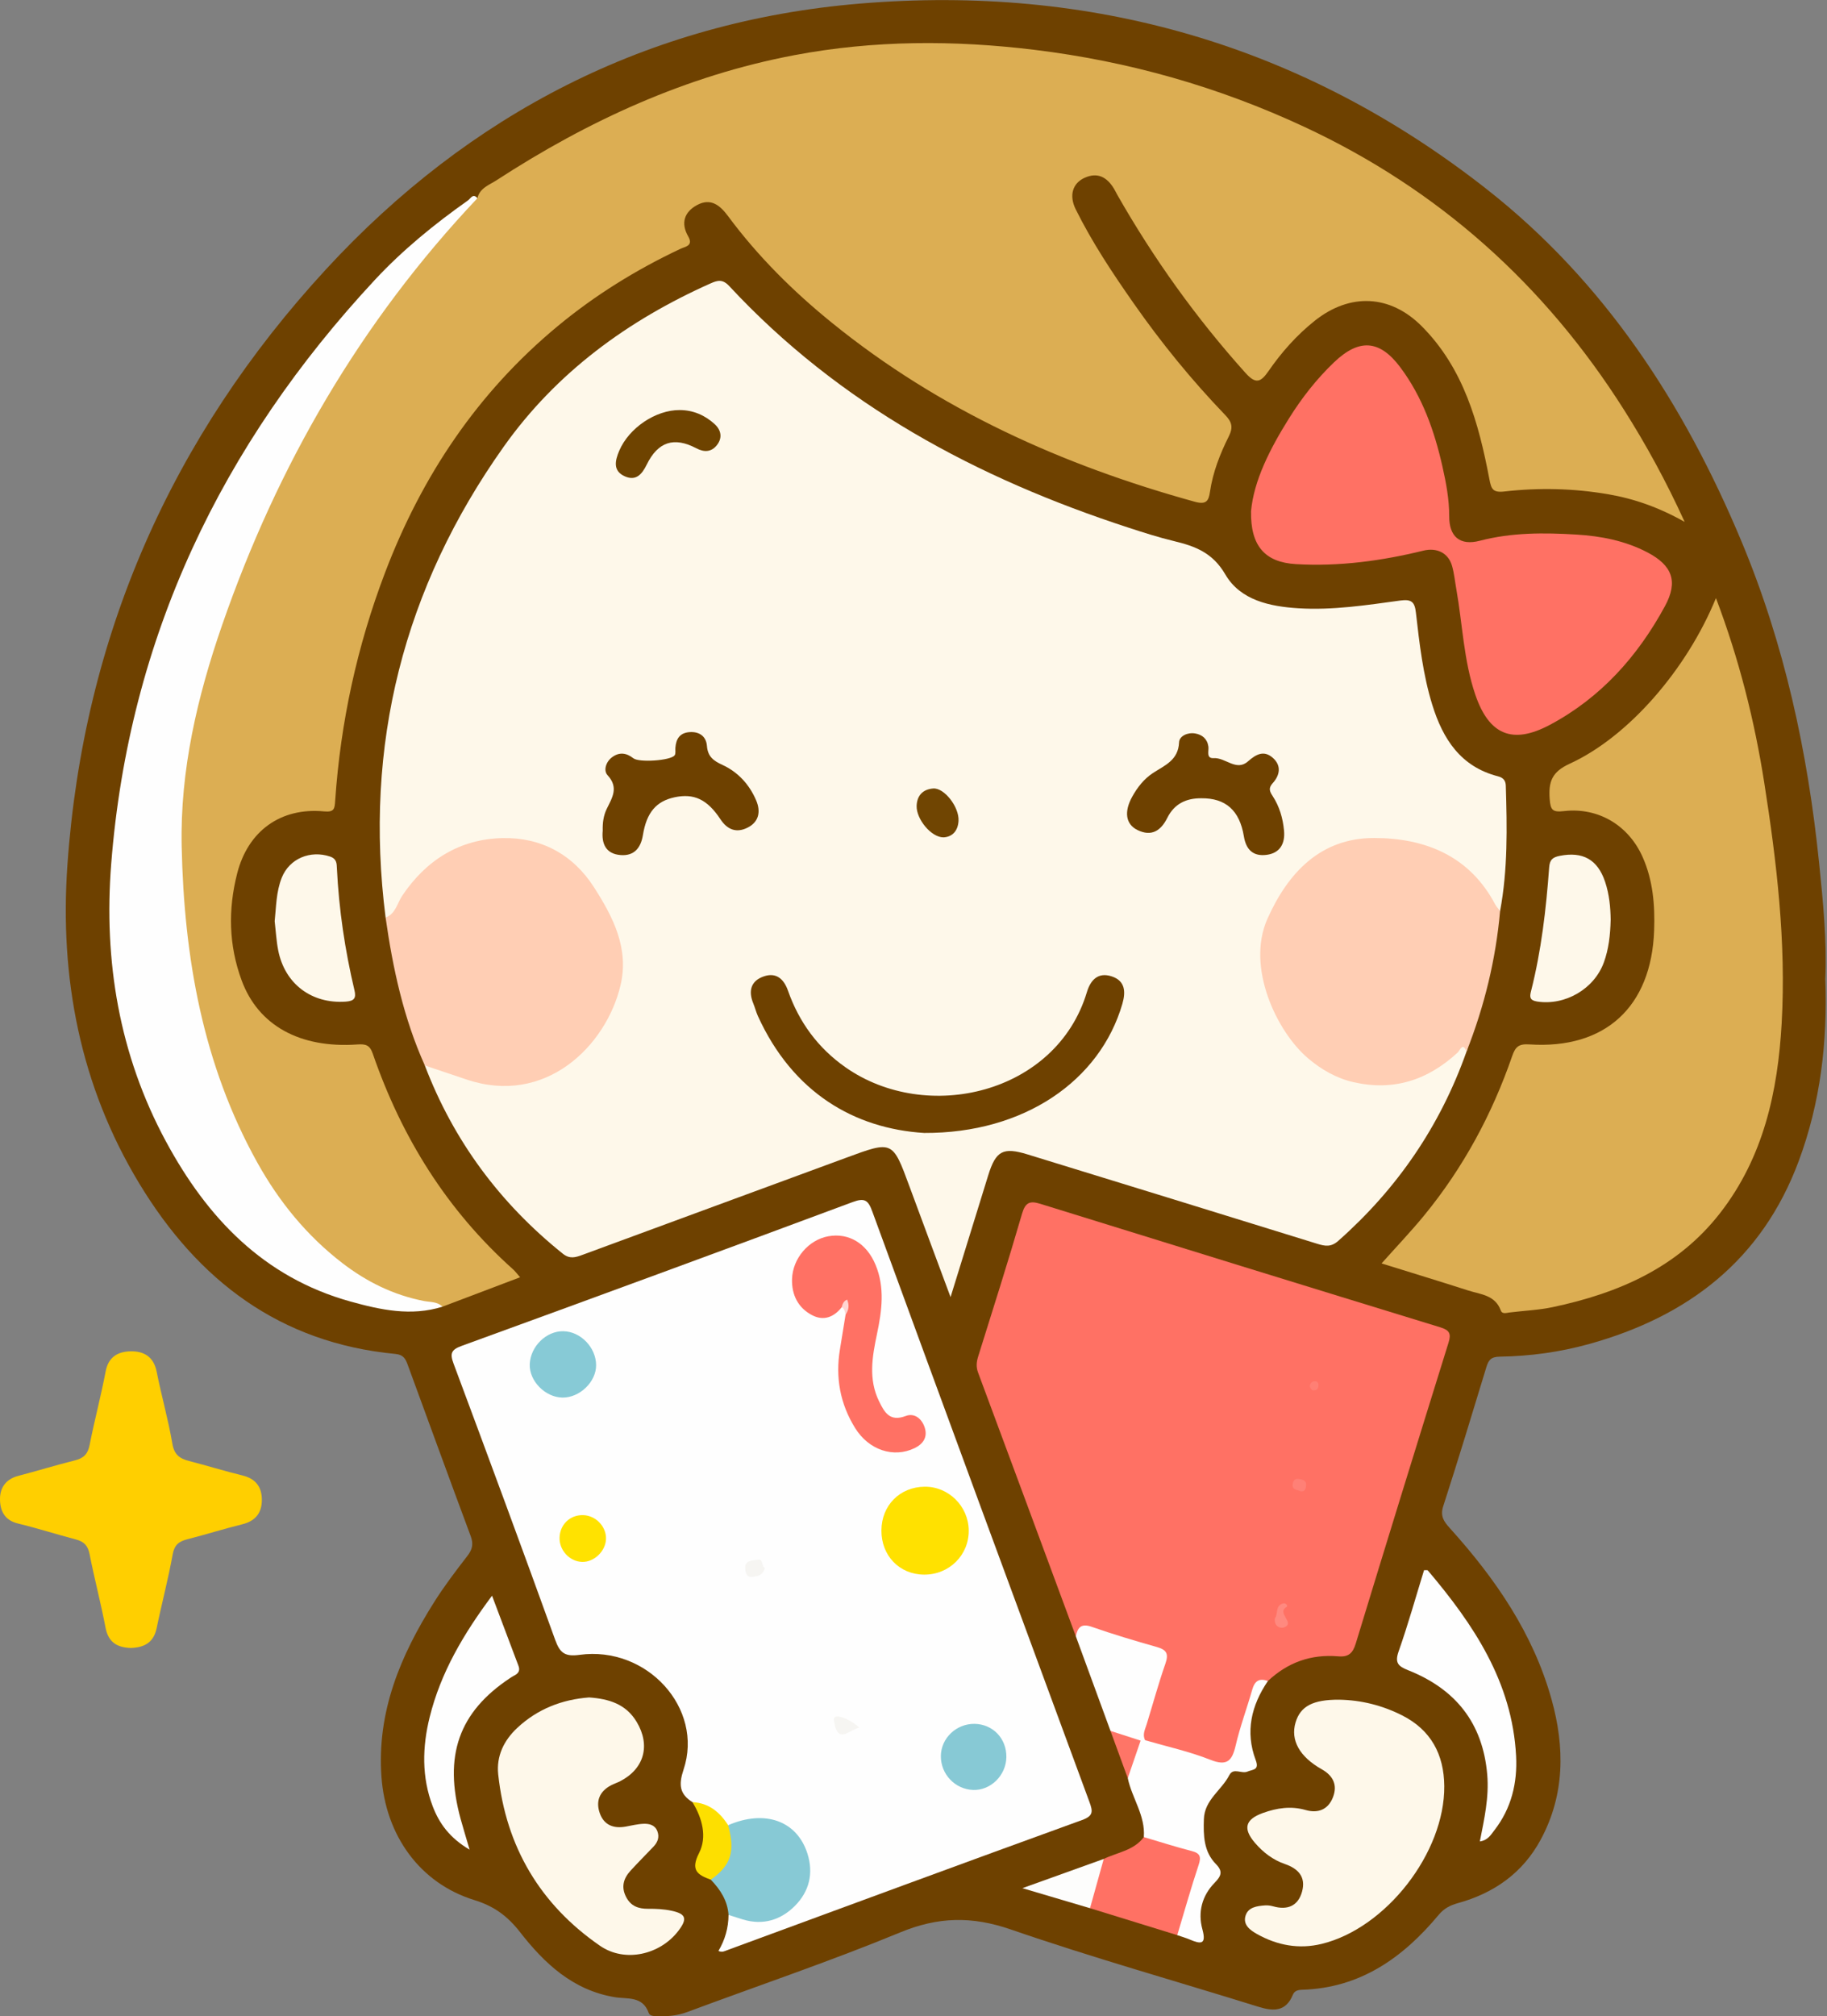<?xml version="1.0" encoding="UTF-8" standalone="no"?>
<svg
   xmlns:dc="http://purl.org/dc/elements/1.1/"
   xmlns:cc="http://creativecommons.org/ns#"
   xmlns:rdf="http://www.w3.org/1999/02/22-rdf-syntax-ns#"
   xmlns:svg="http://www.w3.org/2000/svg"
   xmlns="http://www.w3.org/2000/svg"
   xmlns:sodipodi="http://sodipodi.sourceforge.net/DTD/sodipodi-0.dtd"
   xmlns:inkscape="http://www.inkscape.org/namespaces/inkscape"
   version="1.1"
   x="0"
   y="0"
   width="544"
   height="600"
   viewBox="0, 0, 544, 600"
   id="svg116"
   sodipodi:docname="1545820292.svg"
   inkscape:version="0.92.4 (5da689c313, 2019-01-14)">
  <rect x="0" y="0" width="544" height="600" fill="#808080" stroke="none"/>
  <sodipodi:namedview
     pagecolor="#ffffff"
     bordercolor="#666666"
     borderopacity="1"
     objecttolerance="10"
     gridtolerance="10"
     guidetolerance="10"
     inkscape:pageopacity="0"
     inkscape:pageshadow="2"
     inkscape:window-width="1920"
     inkscape:window-height="986"
     id="namedview118"
     showgrid="false"
     inkscape:zoom="0.78666667"
     inkscape:cx="376.91133"
     inkscape:cy="357.66742"
     inkscape:window-x="-11"
     inkscape:window-y="-11"
     inkscape:window-maximized="1"
     inkscape:current-layer="svg116" />
  <defs
     id="defs5">
    <clipPath
       id="Clip_1">
      <path
         d="M0.06,0.029 L543.618,0.029 L543.618,599.94 L0.06,599.94 z"
         id="path2" />
    </clipPath>
  </defs>
  <g
     id="Layer_1">
    <g
       clip-path="url(#Clip_1)"
       id="g11">
      <path
         d="M543.49,291.295 C544.194,310.057 542.052,328.123 535.575,345.526 C524.624,374.946 502.662,391.764 473.162,399.953 C464.451,402.371 455.56,403.578 446.566,403.716 C443.929,403.757 443.212,404.736 442.562,406.874 C438.362,420.69 434.162,434.509 429.719,448.248 C428.762,451.208 429.971,452.836 431.696,454.745 C445.213,469.706 456.517,486.061 461.992,505.733 C465.941,519.921 465.977,534.065 458.753,547.447 C453.396,557.369 444.862,563.358 434.121,566.33 C431.832,566.963 429.992,567.882 428.368,569.832 C417.772,582.548 405.065,591.586 387.756,592.114 C386.476,592.154 385.46,592.382 384.941,593.641 C382.83,598.759 379.068,598.537 374.612,597.15 C350.04,589.506 325.237,582.54 300.923,574.157 C289.379,570.177 279.33,570.385 268.055,575.042 C247.199,583.655 225.767,590.874 204.605,598.753 C201.715,599.829 198.815,600.076 195.81,599.981 C194.786,599.949 193.501,599.989 193.154,599.006 C191.345,593.891 186.79,594.945 182.996,594.312 C170.627,592.249 162.121,584.303 154.884,575.012 C151.155,570.224 147.176,567.259 141.239,565.426 C124.945,560.395 114.845,546.143 113.584,528.795 C112.174,509.393 119.247,492.627 129.27,476.757 C132.284,471.985 135.72,467.464 139.178,462.995 C140.675,461.062 141.018,459.437 140.146,457.1 C133.824,440.144 127.64,423.137 121.403,406.15 C120.772,404.431 120.178,403.138 117.736,402.906 C83.301,399.637 58.935,381.041 41.486,352.218 C23.804,323.01 17.718,290.916 20.075,257.374 C24.854,189.351 51.127,129.958 97.091,80.12 C139.668,33.954 192.931,6.345 255.936,1.078 C324.983,-4.694 387.919,13.304 442.706,56.318 C477.81,83.879 501.456,120.243 518.536,161.102 C531.342,191.738 538.268,223.791 541.641,256.72 C542.829,268.322 543.995,279.908 543.49,291.295"
         fill="#6E4100"
         id="path7" />
      <path
         d="M38.999,490.404 C35.153,490.291 32.296,488.941 31.427,484.37 C30.031,477.029 28.105,469.79 26.668,462.456 C26.175,459.942 24.99,458.749 22.638,458.127 C16.856,456.6 11.149,454.778 5.341,453.366 C1.282,452.379 -0.017,449.491 0,446 C0.017,442.565 1.882,440.115 5.479,439.178 C11.105,437.711 16.666,435.992 22.307,434.585 C24.874,433.945 26.151,432.719 26.68,430.023 C28.12,422.687 30.068,415.449 31.457,408.105 C32.279,403.759 35.137,402.22 38.837,402.129 C42.808,402.031 45.762,403.709 46.651,408.205 C48.068,415.375 50.1,422.432 51.324,429.629 C51.881,432.907 53.512,434.052 56.305,434.768 C61.615,436.13 66.856,437.769 72.18,439.066 C76.004,439.997 77.894,442.339 77.968,446.107 C78.047,450.086 76.177,452.604 72.128,453.603 C66.647,454.954 61.254,456.657 55.784,458.056 C53.3,458.691 51.929,459.692 51.416,462.551 C50.095,469.905 48.16,477.146 46.652,484.47 C45.791,488.65 43.163,490.254 38.999,490.404"
         fill="#FFCF00"
         id="path9" />
    </g>
    <path
       d="M436.648,312.971 C428.827,335.069 416.02,353.759 398.457,369.274 C396.288,371.19 394.502,370.835 392.152,370.106 C363.45,361.204 334.725,352.377 306.001,343.545 C298.666,341.29 296.52,342.43 294.242,349.765 C290.602,361.485 286.986,373.211 283.034,385.988 C278.723,374.391 274.728,363.713 270.784,353.015 C265.761,339.384 265.794,339.418 251.95,344.524 C225.793,354.171 199.613,363.751 173.462,373.412 C171.361,374.188 169.658,374.748 167.563,373.066 C148.864,358.055 135.055,339.496 126.497,317.067 C126.625,314.828 128.08,315.904 128.908,316.262 C131.665,317.457 134.473,318.495 137.34,319.372 C157.548,325.556 167.303,319.382 177.799,305.745 C186.018,295.068 185.485,283.64 179.963,271.859 C171.558,253.925 154.859,246.39 137.669,253.27 C129.848,256.401 124.012,261.965 119.636,269.189 C118.605,270.891 118.206,274.037 114.814,273.05 C108.268,221.755 120.166,174.942 149.987,132.924 C165.635,110.875 186.917,95.329 211.558,84.343 C213.663,83.405 215.168,83.013 217.127,85.12 C249.943,120.415 290.885,142.335 336.15,157.063 C340.571,158.501 345.013,159.928 349.529,161.014 C355.845,162.533 361.061,164.447 364.845,170.941 C369.313,178.608 378.043,180.482 386.624,181.011 C396.825,181.64 406.891,180.078 416.934,178.709 C420.325,178.248 421.237,179.152 421.597,182.315 C422.649,191.559 423.704,200.818 426.478,209.766 C429.641,219.97 434.96,228.184 446.066,231.023 C447.658,231.43 448.318,232.346 448.362,233.808 C448.741,246.278 448.973,258.744 446.663,271.092 C444.408,271.376 444.02,269.407 443.21,268.096 C433.525,252.424 414.532,248.291 400.303,252.132 C384.225,256.472 372.86,278.053 378.107,293.814 C380.861,302.088 384.607,309.855 392.029,315.237 C404.358,324.178 419.603,323.736 431.248,313.939 C432.515,312.872 433.575,311.45 435.255,311.042 C437.001,310.619 437.363,311.473 436.648,312.971"
       fill="#FEF8EA"
       id="path13" />
    <path
       d="M142.159,58.977 C142.829,55.954 145.741,55.01 147.794,53.675 C175.102,35.916 204.351,22.5 236.505,16.421 C260.204,11.94 284.116,11.91 308.086,14.835 C336.065,18.249 362.768,25.826 388.32,37.725 C428.393,56.384 459.901,84.645 483.511,121.879 C490.111,132.287 496.031,143.065 501.617,155.309 C493.909,150.968 486.531,148.39 478.74,147.063 C468.515,145.322 458.22,145.082 447.956,146.257 C444.454,146.658 444.027,145.517 443.448,142.477 C440.276,125.833 435.82,109.637 423.362,97.11 C413.918,87.614 401.935,87.137 391.495,95.436 C386.09,99.732 381.573,104.834 377.689,110.456 C375.345,113.848 373.868,114.337 370.817,110.942 C356.169,94.642 343.502,76.958 332.661,57.939 C332.331,57.361 332.054,56.751 331.711,56.181 C329.653,52.762 326.859,51.133 322.929,52.919 C319.395,54.526 318.24,58.132 320.297,62.28 C325.19,72.149 331.288,81.308 337.593,90.315 C345.815,102.061 354.857,113.162 364.802,123.491 C366.832,125.599 367.23,127.166 365.866,129.888 C363.263,135.086 361.13,140.533 360.273,146.364 C359.877,149.062 359.176,150.254 355.77,149.314 C316.352,138.439 279.715,121.987 247.733,96.075 C236.174,86.71 225.662,76.286 216.781,64.311 C214.345,61.027 211.592,58.834 207.536,61.031 C203.725,63.095 202.671,66.426 204.897,70.31 C206.532,73.163 204.08,73.354 202.629,74.037 C189.457,80.239 177.175,87.83 165.957,97.135 C142.174,116.86 125.605,141.644 114.672,170.348 C106.33,192.25 101.392,214.926 99.798,238.31 C99.639,240.649 99.549,241.744 96.488,241.455 C83.547,240.233 73.84,247.299 70.623,259.898 C67.876,270.656 68.09,281.329 71.971,291.801 C76.909,305.126 89.246,312.006 106.361,310.815 C108.932,310.636 110.103,310.968 111.019,313.621 C119.6,338.465 133.078,360.163 152.807,377.769 C153.396,378.294 153.865,378.954 154.863,380.09 C146.874,383.117 139.316,385.981 131.758,388.844 C116.937,388.319 105.145,381.267 94.73,371.443 C77.582,355.268 67.786,334.839 61.458,312.575 C56.757,296.037 54.411,279.123 53.129,261.926 C50.905,232.089 57.892,204.016 68.104,176.563 C82.092,138.958 101.605,104.386 127.415,73.546 C131.837,68.261 135.815,62.38 142.159,58.977"
       fill="#DCAE53"
       id="path15" />
    <path
       d="M206.182,536.286 C202.309,533.857 202.032,531.094 203.534,526.594 C209.614,508.376 192.65,489.708 172.572,492.45 C168.193,493.047 166.723,491.909 165.3,487.965 C155.384,460.488 145.234,433.096 135.028,405.725 C133.909,402.723 134.39,401.626 137.493,400.497 C176.333,386.367 215.135,372.13 253.87,357.716 C257.501,356.364 258.508,357.168 259.739,360.531 C281.193,419.137 302.764,477.701 324.391,536.244 C325.427,539.049 325.586,540.378 322.177,541.613 C286.909,554.393 251.718,567.384 216.513,580.335 C215.74,580.619 215.039,581.078 213.92,580.559 C215.898,577.236 216.895,573.663 216.924,569.844 C218.577,568.827 220.129,569.782 221.7,570.113 C227.53,571.342 234.116,569.006 237.166,564.599 C240.601,559.635 240.661,553.104 237.317,548.298 C233.784,543.221 228.047,541.184 221.529,542.707 C220.092,543.043 218.752,543.829 217.201,543.641 C213.326,541.497 210.287,538.093 206.182,536.286"
       fill="#FEFEFE"
       id="path17" />
    <path
       d="M320.338,486.933 C310.645,460.769 300.965,434.599 291.228,408.451 C290.597,406.758 290.746,405.291 291.265,403.633 C295.684,389.522 300.177,375.43 304.3,361.232 C305.311,357.751 306.67,357.273 309.817,358.25 C349.482,370.565 389.165,382.822 428.874,394.991 C431.585,395.822 432.148,396.852 431.311,399.538 C422.022,429.352 412.798,459.186 403.694,489.057 C402.81,491.955 401.547,493.164 398.488,492.898 C390.433,492.197 383.416,494.682 377.518,500.247 C372.854,502.151 372.848,506.807 371.688,510.609 C370.479,514.569 369.599,518.638 368.226,522.56 C367.317,525.156 365.626,526.324 362.849,525.555 C355.336,523.476 347.84,521.34 340.583,518.462 C338.824,516.302 339.759,514.046 340.464,511.866 C342.042,506.98 343.179,501.957 344.999,497.151 C346.225,493.917 345.734,491.825 341.966,490.876 C336.83,489.582 331.89,487.608 326.815,486.07 C324.38,485.332 322.336,485.412 320.338,486.933"
       fill="#FF7164"
       id="path19" />
    <path
       d="M510.936,177.976 C517.845,196.213 522.408,214.396 525.323,232.963 C529.04,256.645 531.863,280.448 530.504,304.482 C529.351,324.859 525.09,344.386 512.164,360.99 C499.495,377.263 481.858,384.843 462.368,388.969 C458.161,389.86 453.804,390.032 449.519,390.564 C448.536,390.686 447.29,391.132 446.87,389.976 C445.188,385.345 440.821,385.199 437.132,384.013 C428.77,381.323 420.364,378.769 411.37,375.971 C415.844,370.953 420.142,366.456 424.076,361.659 C435.695,347.49 444.274,331.581 450.249,314.297 C451.238,311.436 452.246,310.588 455.432,310.798 C477.976,312.278 491.705,299.603 492.526,276.931 C492.8,269.374 492.195,261.936 489.067,254.956 C484.863,245.573 475.893,240.209 465.714,241.366 C462.342,241.75 461.672,241.126 461.427,237.801 C461.05,232.673 462.027,229.719 467.397,227.261 C484.929,219.238 502.283,199.143 510.936,177.976"
       fill="#DCAE53"
       id="path21" />
    <path
       d="M142.159,58.977 C107.436,95.708 82.635,138.402 66.134,186.015 C58.744,207.338 53.603,229.242 54.094,251.924 C54.807,284.835 60.353,316.77 76.648,346.015 C83.116,357.621 91.373,367.757 101.972,375.897 C109.206,381.452 117.159,385.38 126.17,387.142 C128.054,387.511 130.199,387.295 131.756,388.845 C122.411,391.777 113.292,389.795 104.297,387.292 C78.494,380.111 61.684,362.407 49.397,339.648 C35.456,313.824 30.848,285.905 33.113,257.058 C38.393,189.8 65.945,132.328 111.658,83.244 C119.957,74.334 129.414,66.648 139.369,59.618 C140.123,59.086 140.839,57.418 142.159,58.977"
       fill="#FEFEFE"
       id="path23" />
    <path
       d="M372.502,152.129 C373.333,142.976 378.149,133.543 383.831,124.465 C387.638,118.382 392.037,112.758 397.249,107.786 C404.639,100.737 410.745,101.053 416.903,109.245 C423.517,118.045 427.113,128.238 429.503,138.86 C430.595,143.713 431.524,148.622 431.511,153.651 C431.495,159.661 434.655,162.477 440.634,160.918 C450.149,158.437 459.747,158.497 469.38,159.077 C476.713,159.519 483.909,160.916 490.514,164.371 C497.912,168.241 499.752,173.003 495.753,180.373 C487.665,195.279 476.649,207.615 461.516,215.685 C450.297,221.668 443.333,218.658 439.258,206.66 C435.808,196.5 435.484,185.776 433.63,175.328 C433.223,173.038 432.994,170.699 432.376,168.468 C431.274,164.491 427.778,162.893 423.831,163.86 C411.365,166.915 398.692,168.624 385.86,167.873 C376.631,167.332 372.326,162.458 372.502,152.129"
       fill="#FF7164"
       id="path25" />
    <path
       d="M436.648,312.971 C435.602,309.949 434.656,312.632 434.083,313.163 C425.199,321.399 414.977,324.783 402.976,322.023 C397.835,320.841 393.399,318.261 389.446,314.907 C380.219,307.079 370.939,287.862 377.391,273.407 C383.517,259.681 393.22,249.357 409.159,249.372 C424.229,249.385 437.54,254.612 445.2,269.135 C445.576,269.847 446.171,270.442 446.663,271.092 C445.382,285.544 441.977,299.487 436.648,312.971"
       fill="#FFCEB4"
       id="path27" />
    <path
       d="M114.814,273.05 C117.814,271.925 118.263,268.785 119.769,266.543 C126.934,255.882 136.907,249.692 149.61,249.402 C161.046,249.14 170.586,254.232 176.855,264.016 C182.529,272.872 187.415,282.222 184.725,293.369 C180.39,311.33 162.356,329.187 138.864,321.223 C134.746,319.827 130.62,318.453 126.498,317.068 C120.178,303.038 116.966,288.185 114.814,273.05"
       fill="#FFCEB4"
       id="path29" />
    <path
       d="M398.737,505.798 C405.333,505.907 411.601,507.497 417.457,510.446 C426.046,514.772 429.966,522.066 430.04,531.517 C430.196,551.303 412.71,573.803 393.541,578.464 C386.753,580.115 380.304,578.906 374.274,575.531 C372.222,574.382 370.034,572.773 370.871,570.071 C371.663,567.516 374.295,567.193 376.658,567.013 C377.47,566.951 378.333,567.077 379.122,567.298 C383.353,568.485 386.514,567.192 387.692,562.924 C388.88,558.623 386.644,556.084 382.557,554.689 C379.04,553.488 376.112,551.243 373.683,548.417 C370.046,544.186 370.717,541.426 376.054,539.504 C380.164,538.023 384.378,537.366 388.774,538.63 C392.453,539.688 395.474,538.506 396.904,534.813 C398.324,531.149 396.914,528.393 393.535,526.488 C386.936,522.769 384.205,517.834 385.755,512.595 C387.197,507.717 390.955,505.755 398.737,505.798"
       fill="#FEF8EA"
       id="path31" />
    <path
       d="M175.401,505.126 C181.323,505.537 186.385,507.091 189.571,512.404 C193.739,519.355 191.845,526.339 184.676,530.048 C183.794,530.504 182.831,530.805 181.952,531.267 C178.459,533.101 177.321,536.061 178.616,539.648 C179.873,543.127 182.718,544.197 186.27,543.568 C188.056,543.251 189.842,542.788 191.639,542.727 C193.309,542.671 195.019,543.051 195.736,544.941 C196.405,546.702 195.831,548.207 194.603,549.502 C192.314,551.916 189.95,554.262 187.711,556.721 C185.638,558.998 184.901,561.552 186.422,564.502 C187.827,567.229 190.089,568.049 193.005,568.02 C195.318,567.997 197.684,568.116 199.937,568.596 C204.334,569.532 204.745,571.018 201.916,574.676 C196.522,581.651 186.116,584.171 178.655,579.027 C160.876,566.769 150.664,549.604 148.345,528.04 C147.764,522.642 149.986,517.96 153.994,514.211 C160.084,508.516 167.386,505.734 175.401,505.126"
       fill="#FEF8EA"
       id="path33" />
    <path
       d="M440.634,547.974 C441.959,541.259 443.407,534.841 442.834,528.104 C441.523,512.67 433.331,502.6 419.268,497.021 C416.296,495.843 415.258,494.814 416.451,491.422 C419.254,483.455 421.535,475.305 424.015,467.268 C424.547,467.292 425.008,467.178 425.144,467.338 C438.78,483.42 450.282,500.57 451.424,522.547 C451.839,530.535 450.038,538.098 445.008,544.586 C443.945,545.958 443.022,547.649 440.634,547.974"
       fill="#FEFEFE"
       id="path35" />
    <path
       d="M340.96,517.852 C347.446,519.744 354.11,521.188 360.363,523.669 C365.389,525.664 366.865,523.994 367.933,519.405 C369.238,513.793 371.282,508.358 372.859,502.804 C373.596,500.211 374.968,499.287 377.518,500.245 C372.576,507.513 370.722,515.347 373.895,523.767 C375.048,526.826 373.011,526.515 371.428,527.193 C369.664,527.948 367.235,525.903 366.031,528.259 C363.737,532.747 358.657,535.582 358.464,541.321 C358.3,546.185 358.386,550.988 362.055,554.72 C364.242,556.944 363.58,558.315 361.632,560.314 C357.912,564.13 356.622,569.02 358.013,574.107 C359.291,578.779 357.501,578.534 354.271,577.173 C353.057,576.662 351.782,576.295 350.536,575.862 C349.236,571.5 351.653,567.783 352.822,563.932 C356.586,551.54 357.74,553.047 345.214,549.215 C343.512,548.694 341.538,548.599 340.579,546.686 C341.084,540.266 337.033,535.086 335.801,529.139 C335.844,524.931 336.742,520.999 339.504,517.668 C340.025,517.445 340.511,517.507 340.96,517.852"
       fill="#FEFEFE"
       id="path37" />
    <path
       d="M139.829,550.43 C133.896,546.925 130.798,542.652 128.838,537.512 C125.52,528.813 125.745,519.85 127.929,511.022 C131.203,497.785 137.99,486.25 146.508,474.851 C149.26,482.159 151.804,488.947 154.379,495.723 C154.897,497.087 154.39,497.935 153.214,498.563 C152.775,498.798 152.343,499.05 151.929,499.324 C136.595,509.465 132.002,522.506 137.161,541.306 C137.889,543.958 138.702,546.586 139.829,550.43"
       fill="#FEFEFE"
       id="path39" />
    <path
       d="M479.586,273.663 C479.473,278.316 478.996,282.424 477.567,286.368 C474.68,294.337 465.978,299.321 457.687,298.035 C455.424,297.684 455.449,296.629 455.865,294.99 C458.94,282.888 460.367,270.536 461.274,258.12 C461.44,255.857 462.281,255.107 464.442,254.681 C471.255,253.339 475.68,255.742 477.918,262.379 C479.205,266.196 479.536,270.154 479.586,273.663"
       fill="#FEF8EA"
       id="path41" />
    <path
       d="M81.786,274.127 C82.24,269.927 82.21,265.393 83.903,261.172 C86.195,255.456 92.428,252.938 98.266,254.891 C100.302,255.572 100.247,257.026 100.311,258.346 C100.911,270.634 102.71,282.742 105.547,294.701 C106.097,297.016 105.475,297.889 102.951,298.067 C92.834,298.782 84.789,292.824 82.827,282.757 C82.289,280 82.141,277.168 81.786,274.127"
       fill="#FEF8EA"
       id="path43" />
    <path
       d="M216.804,543.149 C227.746,538.414 237.291,541.822 240.409,551.562 C242.313,557.511 240.922,562.898 236.701,567.142 C232.51,571.357 227.182,573.023 221.181,571.192 C219.758,570.758 218.342,570.298 216.924,569.847 C216.635,565.614 214.494,562.315 211.654,559.367 C216.005,554.797 216.355,548.958 216.804,543.149"
       fill="#87C9D5"
       id="path45" />
    <path
       d="M340.579,546.686 C345.321,548.082 350.032,549.595 354.816,550.826 C357.449,551.503 357.688,552.611 356.871,555.066 C354.582,561.939 352.625,568.923 350.536,575.862 C341.876,573.189 333.216,570.516 324.556,567.844 C323.908,562.395 326.057,557.727 328.647,553.183 C332.727,551.205 337.608,550.699 340.579,546.686"
       fill="#FF7164"
       id="path47" />
    <path
       d="M340.96,517.852 C340.516,517.893 340.072,517.934 339.627,517.976 C336.078,518.739 333.259,517.236 330.652,515.079 C327.214,505.698 323.776,496.317 320.338,486.934 C320.881,484.252 321.956,483.024 325.077,484.114 C331.47,486.347 337.972,488.29 344.492,490.13 C347.412,490.954 348.017,492.184 347,495.09 C344.929,501.011 343.286,507.081 341.436,513.08 C340.951,514.65 340.098,516.158 340.96,517.852"
       fill="#FEFEFE"
       id="path49" />
    <path
       d="M216.804,543.149 C218.957,551.011 217.672,555.056 211.654,559.367 C207.732,557.934 205.504,556.598 208.158,551.408 C210.593,546.643 209.111,541.048 206.179,536.286 C211.045,536.528 214.314,539.236 216.804,543.149"
       fill="#FDDF00"
       id="path51" />
    <path
       d="M328.647,553.183 C327.283,558.07 325.919,562.957 324.556,567.844 C318.321,565.998 312.086,564.153 304.422,561.885 C313.535,558.611 321.091,555.897 328.647,553.183"
       fill="#FDFDFC"
       id="path53" />
    <path
       d="M330.652,515.079 C333.644,516.045 336.636,517.01 339.627,517.976 C338.352,521.696 337.076,525.417 335.801,529.139 C334.085,524.452 332.368,519.766 330.652,515.079"
       fill="#FE7567"
       id="path55" />
    <path
       d="M275.17,337.147 C254.369,335.843 236.053,325.148 225.669,302.359 C225.12,301.154 224.809,299.844 224.302,298.618 C222.765,294.902 223.551,291.88 227.445,290.549 C231.146,289.284 233.41,291.346 234.626,294.802 C237.924,304.177 243.534,311.828 251.69,317.567 C275.942,334.631 314.544,325.471 323.627,295.246 C324.734,291.562 326.995,289.252 330.985,290.541 C335.02,291.844 335.244,295.097 334.192,298.717 C327.546,321.587 304.982,337.27 275.17,337.147"
       fill="#6E4100"
       id="path57" />
    <path
       d="M179.463,247.188 C179.393,244.873 179.695,242.702 180.64,240.746 C182.255,237.404 184.326,234.385 180.896,230.675 C179.643,229.32 180.375,226.745 182.214,225.362 C184.359,223.75 186.483,223.993 188.589,225.648 C190.28,226.977 199.617,226.349 200.856,224.791 C201.256,224.288 201.045,223.295 201.102,222.525 C201.298,219.901 202.402,218.092 205.272,217.87 C208.278,217.636 210.276,219.163 210.495,221.983 C210.743,225.166 212.457,226.402 215.075,227.604 C219.761,229.755 223.147,233.464 225.159,238.198 C226.538,241.441 226.036,244.566 222.592,246.293 C219.276,247.955 216.575,246.919 214.512,243.794 C210.602,237.871 206.628,236.025 200.881,237.25 C195.389,238.421 192.525,241.778 191.43,248.505 C190.81,252.313 188.841,254.753 184.823,254.453 C180.392,254.123 179.091,251.096 179.463,247.188"
       fill="#6E4100"
       id="path59" />
    <path
       d="M357.731,237.55 C353.202,237.508 349.663,239.187 347.571,243.384 C345.674,247.188 342.896,249.049 338.703,247.01 C335.177,245.296 334.636,241.579 337.113,237.099 C338.659,234.304 340.622,231.794 343.298,230.039 C346.797,227.744 350.851,226.267 351.073,220.902 C351.15,219.019 353.646,217.873 355.858,218.261 C357.956,218.628 359.463,219.834 359.805,222.157 C359.998,223.465 359.055,225.744 361.387,225.605 C364.912,225.395 368.124,229.659 371.616,226.555 C374.046,224.396 376.382,223.196 379.017,225.54 C381.621,227.856 381.079,230.718 378.958,233.05 C377.594,234.551 378.063,235.539 378.936,236.877 C380.975,239.999 381.991,243.524 382.329,247.182 C382.678,250.95 381.198,253.858 377.15,254.384 C373.209,254.897 371.039,252.94 370.374,248.893 C369.096,241.111 364.914,237.495 357.731,237.55"
       fill="#6E4100"
       id="path61" />
    <path
       d="M202.383,122.025 C206.383,122.036 209.842,123.536 212.748,126.164 C214.675,127.907 215.198,130.197 213.513,132.396 C211.858,134.557 209.686,134.642 207.318,133.394 C200.737,129.927 195.923,131.402 192.565,138.262 C191.114,141.225 189.337,143.177 186.09,141.766 C182.434,140.178 183.112,137.106 184.377,134.141 C187.284,127.33 195.239,121.98 202.383,122.025"
       fill="#6E4300"
       id="path63" />
    <path
       d="M280.924,249.184 C277.245,249.186 272.815,243.726 272.934,239.821 C273.026,236.784 274.756,234.874 277.871,234.641 C281.15,234.396 285.653,240.14 285.406,244.304 C285.221,247.414 283.416,249.066 280.924,249.184"
       fill="#704502"
       id="path65" />
    <path
       d="M250.622,389.016 C248.274,391.986 245.239,393.151 241.828,391.382 C237.612,389.197 235.7,385.29 235.834,380.647 C236.013,374.435 240.818,368.952 246.599,367.895 C252.696,366.781 258.036,369.972 260.702,376.385 C263.53,383.185 262.572,390.103 261.126,396.981 C259.709,403.723 258.527,410.43 261.741,416.991 C263.331,420.235 264.913,423.19 269.676,421.373 C272.364,420.348 274.579,422.281 275.375,424.927 C276.206,427.688 274.901,429.701 272.285,430.955 C266.082,433.93 258.714,431.551 254.621,424.961 C250.144,417.754 248.705,409.888 250.103,401.509 C250.677,398.069 251.224,394.624 251.783,391.182 C251.686,390.304 253.379,388.467 250.622,389.016"
       fill="#FF7164"
       id="path67" />
    <path
       d="M262.447,455.427 C262.483,447.977 267.926,442.483 275.334,442.417 C282.437,442.354 288.347,448.196 288.445,455.377 C288.545,462.768 282.614,468.644 275.118,468.578 C267.785,468.514 262.41,462.935 262.447,455.427"
       fill="#FFE100"
       id="path75" />
    <path
       d="M299.649,522.934 C299.543,528.347 294.966,532.842 289.753,532.653 C284.369,532.457 280.107,527.98 280.148,522.563 C280.188,517.27 284.73,512.925 290.156,512.989 C295.636,513.054 299.757,517.372 299.649,522.934"
       fill="#87C9D5"
       id="path77" />
    <path
       d="M167.476,415.891 C162.317,415.818 157.523,410.919 157.737,405.939 C157.964,400.642 162.665,396.046 167.752,396.145 C172.89,396.245 177.45,400.957 177.497,406.215 C177.542,411.199 172.607,415.963 167.476,415.891"
       fill="#87CAD6"
       id="path79" />
    <path
       d="M180.443,457.973 C180.321,461.64 176.857,464.932 173.268,464.793 C169.573,464.649 166.501,461.313 166.612,457.566 C166.73,453.636 169.757,450.759 173.654,450.876 C177.407,450.988 180.566,454.291 180.443,457.973"
       fill="#FFE200"
       id="path81" />
    <path
       d="M250.622,389.016 C250.868,388.092 251.131,387.179 252.247,386.735 C252.899,388.34 252.789,389.8 251.783,391.181 C251.502,390.403 251.561,389.442 250.622,389.016"
       fill="#FFD5D2"
       id="path85" />
    <path
       d="M249.869,510.831 C251.991,511.26 253.76,512.346 255.885,514.064 C252.691,514.93 249.419,519.106 248.374,512.347 C248.043,511.023 248.662,510.637 249.869,510.831"
       fill="#F6F5F2"
       id="path95" />
    <path
       d="M227.754,466.614 C227.137,468.956 225.291,469.116 223.827,469.252 C222.102,469.412 221.904,467.475 221.898,466.46 C221.886,464.226 224.193,464.427 225.54,464.158 C227.405,463.786 226.673,466.13 227.754,466.614"
       fill="#F6F5F2"
       id="path101" />
    <path
       d="M387.214,443.793 C386.385,443.265 384.823,443.471 384.879,441.922 C384.913,440.968 385.366,439.914 386.611,440.1 C387.652,440.254 389.015,440.429 388.891,441.954 C388.822,442.805 388.733,444.006 387.214,443.793"
       fill="#FF8076"
       id="path107" />
    <path
       d="M379.611,481.547 C380.638,480.397 379.573,477.741 382.134,477.14 C382.859,476.97 383.619,477.875 383.067,478.204 C379.953,480.058 385.823,482.927 382.35,484.282 C381.346,484.674 379.271,484.092 379.611,481.547"
       fill="#FF897F"
       id="path109" />
    <path
       d="M390.7,413.707 C390.529,413.424 389.932,412.887 389.99,412.433 C390.087,411.666 390.615,410.968 391.61,411.033 C392.463,411.089 392.66,411.745 392.591,412.374 C392.502,413.194 392.151,413.928 390.7,413.707"
       fill="#FF7F74"
       id="path113" />
  </g>
</svg>
